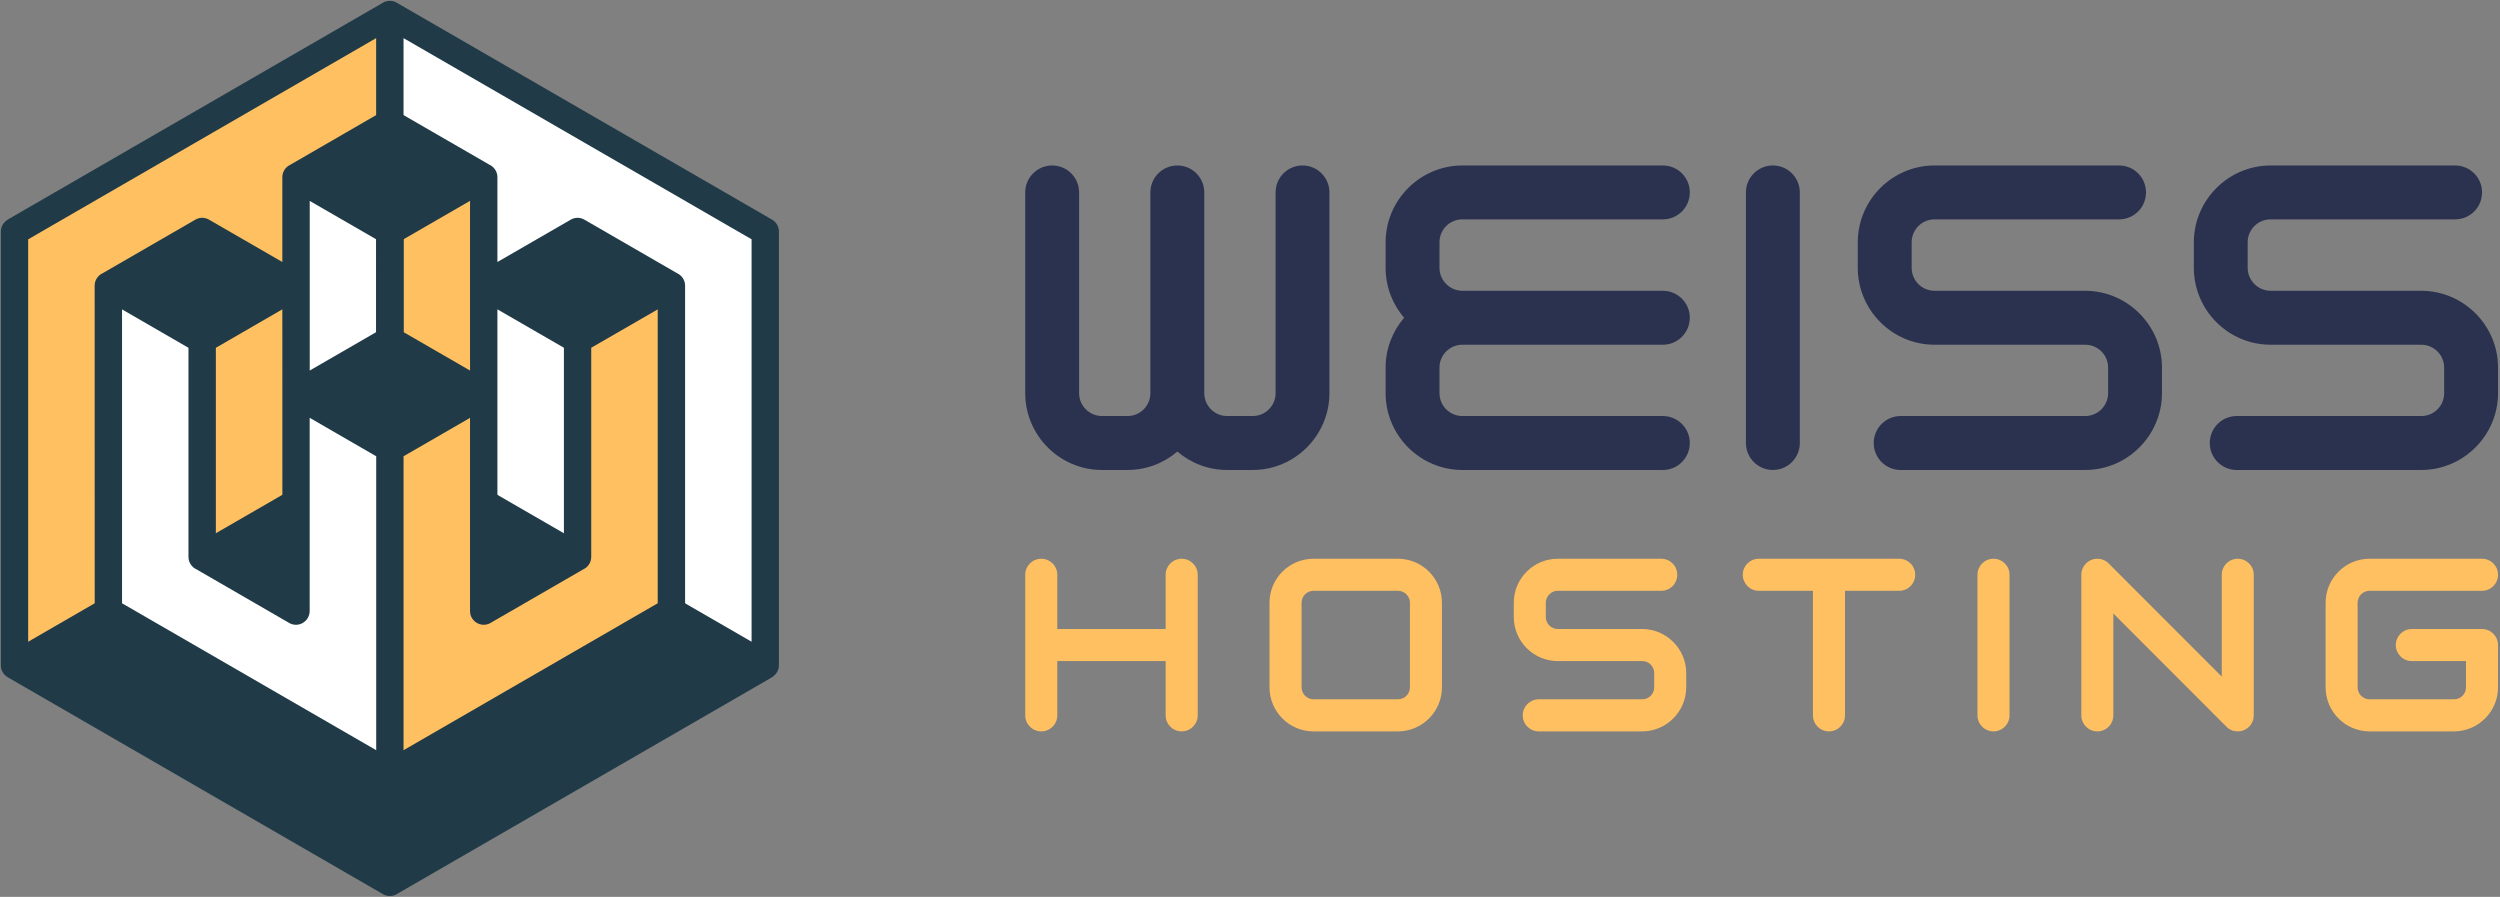 <svg width="800" height="287" viewBox="0 0 800 287" fill="none" xmlns="http://www.w3.org/2000/svg">
<rect x="0" y="0" width="800" height="287" fill="#808080" stroke="none"/>
<g clip-path="url(#clip0_1_2)">
<path fill-rule="evenodd" clip-rule="evenodd" d="M4.647 74.067L124.751 4.629V143.489L4.647 212.927V74.067Z" fill="#FFC061"/>
<path fill-rule="evenodd" clip-rule="evenodd" d="M244.871 74.067L124.75 4.629V143.489L244.871 212.927V74.067Z" fill="white"/>
<path fill-rule="evenodd" clip-rule="evenodd" d="M124.75 108.779L154.789 126.142V91.415V56.704L124.75 74.068V108.779Z" fill="#FFC061"/>
<path fill-rule="evenodd" clip-rule="evenodd" d="M124.769 108.779L94.731 126.142V91.415V56.704L124.753 74.051L124.769 108.779Z" fill="white"/>
<path d="M246.787 216.881L126.933 286.135C126.233 286.552 125.467 286.736 124.717 286.719C123.967 286.719 123.217 286.502 122.568 286.135L2.463 216.714C1.114 215.93 0.264 214.495 0.264 212.927V74.068C0.264 72.317 1.331 70.932 2.73 70.115L122.584 0.844C124.001 0.026 125.667 0.11 126.983 0.877L247.053 70.282C248.403 71.049 249.253 72.5 249.253 74.068V212.927C249.253 214.662 248.186 216.063 246.787 216.881ZM129.132 12.203V140.988L240.506 205.355V76.57L129.132 12.203ZM9.011 205.355L120.368 140.988V12.203L9.011 76.587V205.355Z" fill="#203B47"/>
<path fill-rule="evenodd" clip-rule="evenodd" d="M64.691 178.217L94.73 195.563V160.853V126.142L124.752 143.489V212.927V247.638L34.669 195.563V160.853V91.415L64.691 108.779V178.217Z" fill="white"/>
<path fill-rule="evenodd" clip-rule="evenodd" d="M184.827 178.217L154.789 195.563V160.853V126.142L124.75 143.489V212.927V247.638L214.849 195.563V160.853V91.415L184.827 108.779V178.217Z" fill="#FFC061"/>
<path d="M159.172 83.842L182.647 70.282C184.062 69.465 185.745 69.531 187.045 70.315L216.667 87.429C218.183 88.112 219.233 89.647 219.233 91.415V195.564C219.216 197.082 218.433 198.55 217.05 199.35L127.218 251.274H127.201L127.118 251.341L127.034 251.391L126.951 251.441H126.935L126.851 251.508L126.668 251.591H126.651L126.568 251.641C126.018 251.891 125.435 252.008 124.868 252.025H124.802H124.752H124.719H124.668H124.652H124.635H124.585H124.552H124.502C123.686 251.975 122.936 251.708 122.303 251.274L32.487 199.35C31.088 198.55 30.305 197.082 30.305 195.564L30.288 91.415C30.288 89.647 31.338 88.112 32.854 87.429L62.526 70.282C63.942 69.465 65.608 69.531 66.924 70.315L90.348 83.842V56.704C90.348 54.953 91.365 53.452 92.847 52.751L122.569 35.554C124.052 34.703 125.851 34.804 127.184 35.705L156.606 52.701C158.123 53.402 159.172 54.92 159.172 56.704V83.842ZM90.348 98.988L69.073 111.297V175.698L90.365 188.008C90.365 158.334 90.348 128.661 90.348 98.988ZM99.112 118.57L120.387 106.277L120.37 76.57L99.112 64.293V118.57ZM129.134 106.277L150.409 118.57V64.277L129.134 76.57V106.277ZM159.172 187.991L180.447 175.698V111.281L159.172 98.988C159.172 128.661 159.172 158.334 159.172 187.991ZM189.194 111.281V178.217C189.194 179.985 188.144 181.519 186.628 182.203L156.956 199.35C154.024 201.034 150.409 198.849 150.409 195.564V133.715L129.134 146.008V240.065L210.469 193.045V99.004L189.194 111.281ZM120.387 146.008L99.095 133.698V195.564C99.078 198.866 95.48 201.034 92.548 199.35L62.892 182.203C61.376 181.519 60.31 179.985 60.31 178.217V111.297L39.051 99.004V193.045L120.387 240.065V146.008Z" fill="#203B47"/>
<path d="M408.191 61.575C408.191 56.804 412.04 52.951 416.805 52.951C421.57 52.951 425.418 56.804 425.418 61.575V125.808C425.418 139.336 414.372 150.394 400.861 150.394H392.697C386.617 150.394 381.052 148.176 376.754 144.49C372.455 148.176 366.874 150.394 360.809 150.394H352.646C339.101 150.394 328.072 139.352 328.072 125.808V61.575C328.072 56.804 331.937 52.951 336.702 52.951C341.45 52.951 345.315 56.804 345.315 61.575V125.808C345.315 129.845 348.614 133.13 352.646 133.13H360.809C364.858 133.13 368.124 129.861 368.124 125.808V61.575C368.124 56.804 371.988 52.951 376.754 52.951C381.502 52.951 385.367 56.804 385.367 61.575V125.808C385.367 129.845 388.649 133.13 392.697 133.13H400.861C404.909 133.13 408.191 129.861 408.191 125.808V61.575ZM715.757 150.394C710.991 150.394 707.125 146.524 707.125 141.771C707.125 137 710.991 133.13 715.757 133.13H774.799C778.866 133.13 782.132 129.878 782.132 125.808V117.635C782.132 113.582 778.848 110.313 774.799 110.313H726.603C713.058 110.313 702.029 99.254 702.029 85.71V77.537C702.029 64.026 713.09 52.951 726.603 52.951H785.645C790.412 52.951 794.259 56.804 794.259 61.575C794.259 66.345 790.412 70.198 785.645 70.198H726.603C722.523 70.198 719.257 73.45 719.257 77.537V85.71C719.257 89.747 722.573 93.049 726.603 93.049H774.799C788.312 93.049 799.373 104.108 799.373 117.635V125.808C799.373 139.319 788.299 150.394 774.799 150.394H715.757ZM608.199 150.394C603.45 150.394 599.585 146.524 599.585 141.771C599.585 137 603.45 133.13 608.199 133.13H667.259C671.307 133.13 674.592 129.845 674.592 125.808V117.635C674.592 113.565 671.326 110.313 667.259 110.313H619.045C605.532 110.313 594.489 99.237 594.489 85.71V77.537C594.489 63.993 605.532 52.951 619.045 52.951H678.105C682.872 52.951 686.719 56.804 686.719 61.575C686.719 66.345 682.872 70.198 678.105 70.198H619.045C614.996 70.198 611.73 73.484 611.73 77.537V85.71C611.73 89.763 614.996 93.049 619.045 93.049H667.259C680.754 93.049 691.833 104.124 691.833 117.635V125.808C691.833 139.319 680.786 150.394 667.259 150.394H608.199ZM575.944 141.771C575.944 146.524 572.079 150.394 567.312 150.394C562.564 150.394 558.699 146.524 558.699 141.771V61.575C558.699 56.804 562.564 52.951 567.312 52.951C572.079 52.951 575.944 56.804 575.944 61.575V141.771ZM532.126 133.13C536.874 133.13 540.739 137 540.739 141.771C540.739 146.524 536.874 150.394 532.126 150.394H467.969C454.443 150.394 443.395 139.352 443.395 125.808V117.635C443.395 111.58 445.628 106.009 449.31 101.689C445.628 97.386 443.395 91.798 443.395 85.71V77.537C443.395 64.026 454.456 52.951 467.969 52.951H532.126C536.874 52.951 540.739 56.804 540.739 61.575C540.739 66.345 536.874 70.198 532.126 70.198H467.969C463.889 70.198 460.636 73.45 460.636 77.537V85.71C460.636 89.747 463.939 93.049 467.969 93.049H532.126C536.874 93.049 540.739 96.919 540.739 101.672C540.739 106.443 536.874 110.313 532.126 110.313H467.969C463.921 110.313 460.636 113.582 460.636 117.635V125.808C460.636 129.861 463.921 133.13 467.969 133.13H532.126Z" fill="#2B324F"/>
<path d="M338.335 228.906C338.335 231.742 336.035 234.043 333.203 234.043C330.371 234.043 328.072 231.742 328.072 228.906V183.921C328.072 181.085 330.371 178.8 333.203 178.8C336.035 178.8 338.335 181.085 338.335 183.921V201.284H373.005V183.921C373.005 181.085 375.304 178.8 378.136 178.8C380.969 178.8 383.268 181.085 383.268 183.921V228.906C383.268 231.742 380.969 234.043 378.136 234.043C375.304 234.043 373.005 231.742 373.005 228.906V211.542H338.335V228.906ZM794.245 178.8C797.077 178.8 799.373 181.085 799.373 183.921C799.373 186.756 797.077 189.058 794.245 189.058H758.258C756.159 189.058 754.443 190.776 754.443 192.878V219.949C754.443 222.067 756.159 223.769 758.258 223.769H785.298C787.429 223.769 789.113 222.067 789.113 219.949V211.542H771.785C768.953 211.542 766.652 209.257 766.652 206.422C766.652 203.586 768.953 201.284 771.785 201.284H794.245C797.077 201.284 799.373 203.586 799.373 206.422V219.949C799.373 227.688 793.029 234.043 785.298 234.043H758.258C750.527 234.043 744.196 227.705 744.196 219.949V192.878C744.196 185.122 750.509 178.8 758.258 178.8H794.245ZM643.051 228.906C643.051 231.742 640.755 234.043 637.919 234.043C635.087 234.043 632.791 231.742 632.791 228.906V183.921C632.791 181.085 635.087 178.8 637.919 178.8C640.755 178.8 643.051 181.085 643.051 183.921V228.906ZM676.271 228.906C676.271 231.742 673.988 234.043 671.157 234.043C668.325 234.043 666.024 231.742 666.024 228.906V183.921C666.024 181.085 668.325 178.8 671.157 178.8C672.607 178.8 673.924 179.4 674.857 180.385L710.959 216.513V183.921C710.959 181.085 713.241 178.8 716.073 178.8C718.904 178.8 721.205 181.085 721.205 183.921V228.906C721.205 230.224 720.707 231.541 719.705 232.542C717.706 234.544 714.458 234.544 712.459 232.542L676.271 196.314V228.906ZM590.404 228.906C590.404 231.742 588.108 234.043 585.271 234.043C582.44 234.043 580.144 231.742 580.144 228.906V189.058H562.816C559.984 189.058 557.683 186.756 557.683 183.921C557.683 181.085 559.984 178.8 562.816 178.8H607.75C610.582 178.8 612.864 181.085 612.864 183.921C612.864 186.756 610.582 189.058 607.75 189.058H590.404V228.906ZM492.392 234.043C489.579 234.043 487.278 231.742 487.278 228.906C487.278 226.07 489.579 223.769 492.392 223.769H525.511C527.647 223.769 529.344 222.084 529.344 219.949V215.379C529.344 213.244 527.647 211.542 525.511 211.542H498.49C490.727 211.542 484.414 205.221 484.414 197.465V192.878C484.414 185.122 490.727 178.8 498.49 178.8H531.609C534.445 178.8 536.728 181.085 536.728 183.921C536.728 186.756 534.445 189.058 531.609 189.058H498.49C496.39 189.058 494.656 190.776 494.656 192.878V197.465C494.656 199.566 496.39 201.284 498.49 201.284H525.511C533.242 201.284 539.591 207.639 539.591 215.379V219.949C539.591 227.688 533.242 234.043 525.511 234.043H492.392ZM451.176 205.988V192.878C451.176 190.776 449.461 189.058 447.361 189.058H420.32C418.221 189.058 416.505 190.776 416.505 192.878V219.949C416.505 222.051 418.221 223.769 420.32 223.769H447.361C449.475 223.769 451.176 222.067 451.176 219.949V205.988ZM461.419 192.878V219.949C461.419 227.705 455.092 234.043 447.361 234.043H420.32C412.556 234.043 406.242 227.722 406.242 219.949V192.878C406.242 185.122 412.556 178.8 420.32 178.8H447.361C455.106 178.8 461.419 185.122 461.419 192.878Z" fill="#FFC061"/>
</g>
<defs>
<clipPath id="clip0_1_2">
<rect width="800" height="287" fill="white"/>
</clipPath>
</defs>
</svg>
